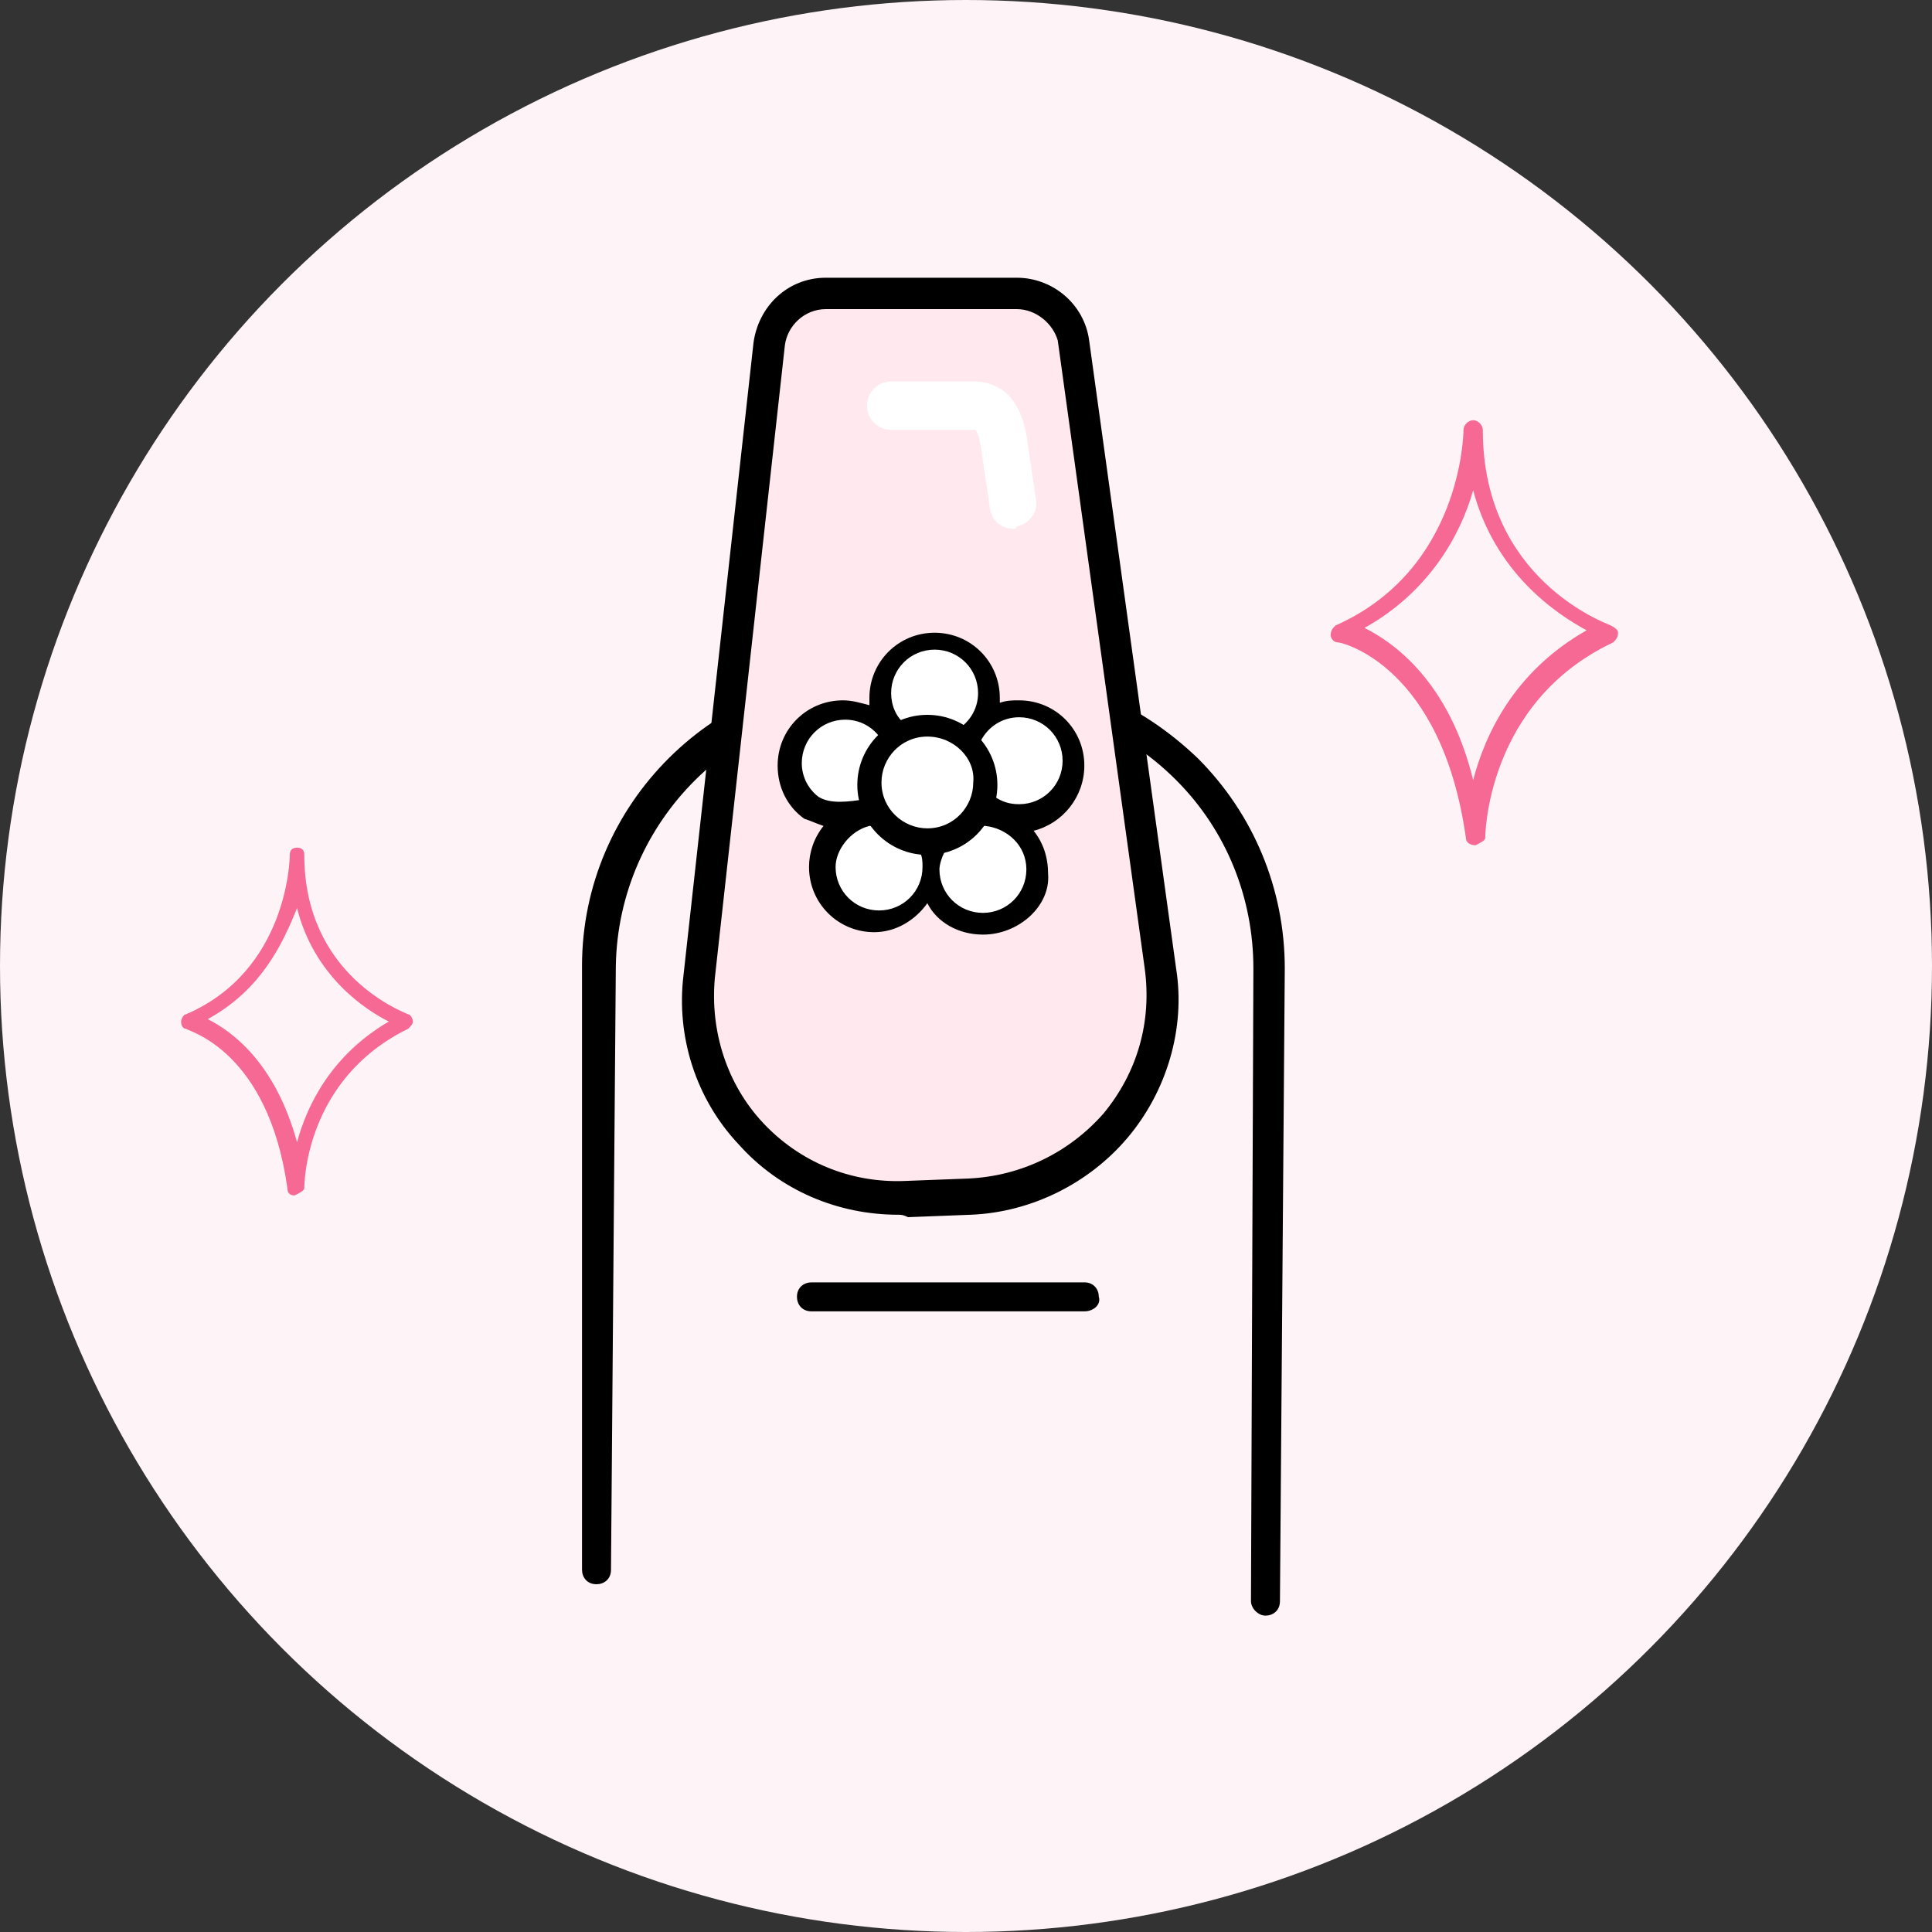 <?xml version="1.0" encoding="UTF-8"?> <!-- Generator: Adobe Illustrator 25.4.1, SVG Export Plug-In . SVG Version: 6.00 Build 0) --> <svg xmlns="http://www.w3.org/2000/svg" xmlns:xlink="http://www.w3.org/1999/xlink" version="1.1" id="Layer_1" x="0px" y="0px" viewBox="0 0 80 80" style="enable-background:new 0 0 80 80;" xml:space="preserve"><rect x="0" y="0" width="80" height="80" fill="#333333" stroke="none"/> <style type="text/css"> .st0{fill:#FEF3F6;} .st1{fill:#FFE9EE;} .st2{fill:#FFFFFF;} .st3{fill:#F76995;} </style> <g> <circle class="st0" cx="40" cy="40" r="40"></circle> <g> <g> <path d="M44.9,54.3H33.6c-0.4,0-0.6-0.3-0.6-0.6c0-0.4,0.3-0.6,0.6-0.6h11.3c0.4,0,0.6,0.3,0.6,0.6C45.6,54,45.3,54.3,44.9,54.3z "></path> <path d="M52.4,66.9c-0.3,0-0.6-0.3-0.6-0.6l0.1-26.2c0-2.9-1.1-5.7-3.2-7.8c-2.1-2.1-4.8-3.2-7.7-3.2l-4.5,0c0,0,0,0,0,0 c-6,0-10.9,4.9-11,10.9L25.3,65c0,0.4-0.3,0.6-0.6,0.6c0,0,0,0,0,0c-0.4,0-0.6-0.3-0.6-0.6L24.1,40c0-6.7,5.5-12.2,12.3-12.2 c0,0,0,0,0,0l4.5,0c3.3,0,6.3,1.3,8.7,3.6c2.3,2.3,3.6,5.4,3.6,8.7L53,66.3C53,66.7,52.7,66.9,52.4,66.9z"></path> <g> <path class="st1" d="M40.1,49.6l-2.6,0.1c-5,0.2-9-4.2-8.5-9.2l2.9-26.2c0.1-1.2,1.1-2.1,2.3-2.1l7.9,0c1.2,0,2.2,0.9,2.4,2 l3.6,26C48.7,45.1,45,49.4,40.1,49.6z"></path> <path d="M37.2,50.3c-2.5,0-4.9-1-6.6-2.9c-1.8-1.9-2.6-4.5-2.3-7l2.9-26.2c0.2-1.5,1.4-2.7,3-2.7l7.9,0c0,0,0,0,0,0 c1.5,0,2.8,1.1,3,2.6l3.6,26c0.4,2.5-0.4,5.1-2,7c-1.6,1.9-4,3.1-6.5,3.2l-2.6,0.1C37.4,50.3,37.3,50.3,37.2,50.3z M42.1,12.8 C42,12.8,42,12.8,42.1,12.8l-7.9,0c-0.9,0-1.6,0.7-1.7,1.5l-2.9,26.2c-0.2,2.2,0.5,4.4,2,6s3.6,2.5,5.9,2.4l2.6-0.1 c2.2-0.1,4.2-1.1,5.6-2.7c1.4-1.7,2-3.8,1.7-6l-3.6-26C43.6,13.4,42.9,12.8,42.1,12.8z"></path> </g> <g> <g> <path class="st2" d="M42.2,33.8c1.2,0,2.3-1,2.3-2.3s-1-2.3-2.3-2.3c-0.9,0-1.7,0.5-2,1.3c0,0-0.1-0.1-0.1-0.1 c0.5-0.4,0.8-1,0.8-1.7c0-1.2-1-2.3-2.3-2.3s-2.3,1-2.3,2.3c0,0.7,0.3,1.3,0.8,1.7c-0.1,0.1-0.2,0.1-0.3,0.2 c-0.4-0.8-1.1-1.3-2.1-1.3c-1.2,0-2.3,1-2.3,2.3c0,0.7,0.4,1.4,0.9,1.8c0.7,0.5,1.6,0.3,2.3,0.2c-1.1,0.2-2,1.2-2,2.3 c0,1.2,1,2.3,2.3,2.3c1.2,0,2.3-1,2.3-2.3c0-0.3-0.1-0.5-0.1-0.8c0.1,0,0.2,0,0.3,0c0,0,0.1,0,0.1,0c-0.1,0.3-0.2,0.6-0.2,0.9 c0,1.2,1,2.3,2.3,2.3c1.2,0,2.3-1,2.3-2.3c0-1.2-1-2.2-2.2-2.3c0.1-0.1,0.1-0.2,0.2-0.3C41.3,33.7,41.7,33.8,42.2,33.8z M35.8,33.6c0.1-0.1,0.3-0.1,0.4-0.2c0,0.1,0,0.1,0.1,0.2c0,0-0.1,0-0.1,0C36,33.6,35.9,33.6,35.8,33.6z"></path> <path d="M40.7,38.7c-1,0-1.9-0.5-2.3-1.3c-0.5,0.7-1.3,1.2-2.2,1.2c-1.5,0-2.7-1.2-2.7-2.7c0-0.6,0.2-1.2,0.6-1.7 c-0.3-0.1-0.5-0.2-0.8-0.3c-0.7-0.5-1.1-1.3-1.1-2.2c0-1.5,1.2-2.7,2.7-2.7c0.4,0,0.7,0.1,1.1,0.2c0-0.1,0-0.2,0-0.3 c0-1.5,1.2-2.7,2.7-2.7c1.5,0,2.7,1.2,2.7,2.7c0,0.1,0,0.1,0,0.2c0.3-0.1,0.5-0.1,0.8-0.1c1.5,0,2.7,1.2,2.7,2.7 c0,1.3-0.9,2.4-2.1,2.7c0.4,0.5,0.6,1.1,0.6,1.8C43.5,37.5,42.2,38.7,40.7,38.7z M38.6,34.6c0.2,0,0.3,0.1,0.4,0.2 c0.1,0.1,0.1,0.3,0.1,0.5c-0.1,0.2-0.2,0.5-0.2,0.7c0,1,0.8,1.8,1.8,1.8c1,0,1.8-0.8,1.8-1.8c0-1-0.8-1.7-1.7-1.8 c-0.2,0-0.3-0.1-0.4-0.2c-0.1-0.1-0.1-0.3,0-0.5c0-0.1,0.1-0.2,0.1-0.3c0.1-0.1,0.2-0.2,0.3-0.3c0.1,0,0.3,0,0.4,0.1 c0.3,0.2,0.6,0.3,1,0.3c1,0,1.8-0.8,1.8-1.8s-0.8-1.8-1.8-1.8c-0.7,0-1.3,0.4-1.6,1c-0.1,0.1-0.2,0.2-0.3,0.3 c-0.1,0-0.3,0-0.4-0.1c-0.1-0.1-0.2-0.3-0.2-0.4c0-0.1,0-0.3,0.1-0.4c0.4-0.3,0.7-0.8,0.7-1.4c0-1-0.8-1.8-1.8-1.8 c-1,0-1.8,0.8-1.8,1.8c0,0.5,0.2,1,0.6,1.3c0.1,0.1,0.2,0.2,0.2,0.4c0,0.1-0.1,0.3-0.2,0.4c-0.1,0.1-0.1,0.1-0.2,0.2 c-0.1,0.1-0.3,0.1-0.4,0.1c-0.2,0-0.3-0.1-0.3-0.3c-0.3-0.6-0.9-1-1.6-1c-1,0-1.8,0.8-1.8,1.8c0,0.6,0.3,1.1,0.7,1.4 c0.5,0.3,1.2,0.2,1.9,0.1c0.1,0,0.1-0.1,0.2-0.1c0.1-0.1,0.3-0.1,0.4-0.1c0.1,0,0.3,0.2,0.3,0.3c0,0.1,0,0.1,0.1,0.2 c0.1,0.2,0.1,0.3,0,0.5c-0.1,0.1-0.2,0.2-0.4,0.2l0-0.1c0,0-0.1,0-0.1,0.1l0,0.1c-0.1,0-0.1,0-0.2,0c0,0-0.1,0-0.1,0 c-0.8,0.2-1.4,1-1.4,1.7c0,1,0.8,1.8,1.8,1.8c1,0,1.8-0.8,1.8-1.8c0-0.2,0-0.4-0.1-0.6c-0.1-0.2,0-0.3,0.1-0.5 c0.1-0.1,0.3-0.2,0.4-0.2C38.5,34.6,38.5,34.6,38.6,34.6z"></path> </g> <g> <circle class="st2" cx="38.4" cy="32.5" r="2.4"></circle> <path d="M38.4,35.4c-1.6,0-2.9-1.3-2.9-2.9c0-1.6,1.3-2.9,2.9-2.9s2.9,1.3,2.9,2.9C41.3,34.1,40,35.4,38.4,35.4z M38.4,30.5 c-1.1,0-1.9,0.9-1.9,1.9c0,1.1,0.9,1.9,1.9,1.9c1.1,0,1.9-0.9,1.9-1.9C40.4,31.4,39.5,30.5,38.4,30.5z"></path> </g> </g> </g> <path class="st2" d="M42,21.9c-0.5,0-0.9-0.3-1-0.8l-0.4-2.7c-0.1-0.5-0.2-0.6-0.2-0.6c0,0,0,0-0.1,0l-3.4,0c-0.5,0-1-0.4-1-1 c0-0.5,0.4-1,1-1c0,0,0,0,0,0l3.4,0c0.2,0,0.4,0,0.7,0.1c1.2,0.4,1.4,1.7,1.5,2.1l0.4,2.7c0.1,0.5-0.3,1-0.8,1.1 C42.1,21.9,42,21.9,42,21.9z"></path> </g> <path class="st3" d="M12.2,49.5c-0.2,0-0.3-0.1-0.3-0.3c-0.8-5.7-4.1-6.5-4.2-6.6c-0.1,0-0.2-0.1-0.2-0.3c0-0.1,0.1-0.3,0.2-0.3 c4.2-1.8,4.3-6.4,4.3-6.6v0c0-0.2,0.1-0.3,0.3-0.3c0.2,0,0.3,0.1,0.3,0.3v0c0,0,0,0,0,0v0c0,0,0,0,0,0l0,0c0,0,0,0,0,0c0,0,0,0,0,0 c0,0,0,0,0,0c0,0,0,0,0,0c0,0,0,0,0,0c0,0,0,0,0,0c0,0,0,0,0,0c0,5,4.1,6.5,4.3,6.6c0.1,0,0.2,0.2,0.2,0.3c0,0.1-0.1,0.2-0.2,0.3 c-4.3,2.1-4.3,6.5-4.3,6.6C12.6,49.3,12.4,49.4,12.2,49.5C12.3,49.5,12.3,49.5,12.2,49.5z M8.6,42.2c1,0.5,2.8,1.8,3.7,5.1 c0.4-1.5,1.4-3.6,3.8-5c-1-0.5-3.1-1.9-3.8-4.7C11.7,39.1,10.8,41,8.6,42.2z"></path> <path class="st3" d="M61.1,35c-0.2,0-0.4-0.1-0.4-0.3c-1-7.1-5.1-8.1-5.3-8.1c-0.2,0-0.3-0.2-0.3-0.3c0-0.2,0.1-0.3,0.2-0.4 c5.2-2.3,5.3-7.9,5.3-8.1v0c0-0.2,0.2-0.4,0.4-0.4c0.2,0,0.4,0.2,0.4,0.4v0c0,0,0,0,0,0v0c0,0,0,0,0,0l0,0c0,0,0,0,0,0c0,0,0,0,0,0 c0,0,0,0,0,0c0,0,0,0,0,0c0,0,0,0,0,0c0,0,0,0,0,0c0,0,0,0,0,0c0,6.2,5.1,8,5.3,8.1c0.2,0.1,0.3,0.2,0.3,0.3c0,0.2-0.1,0.3-0.2,0.4 c-5.3,2.5-5.3,8.1-5.3,8.1C61.5,34.8,61.3,34.9,61.1,35C61.1,35,61.1,35,61.1,35z M56.5,26c1.2,0.6,3.5,2.2,4.5,6.3 c0.5-1.9,1.7-4.5,4.7-6.2c-1.3-0.7-3.8-2.4-4.7-5.8C60.5,22.1,59.2,24.5,56.5,26z"></path> </g> </svg> 